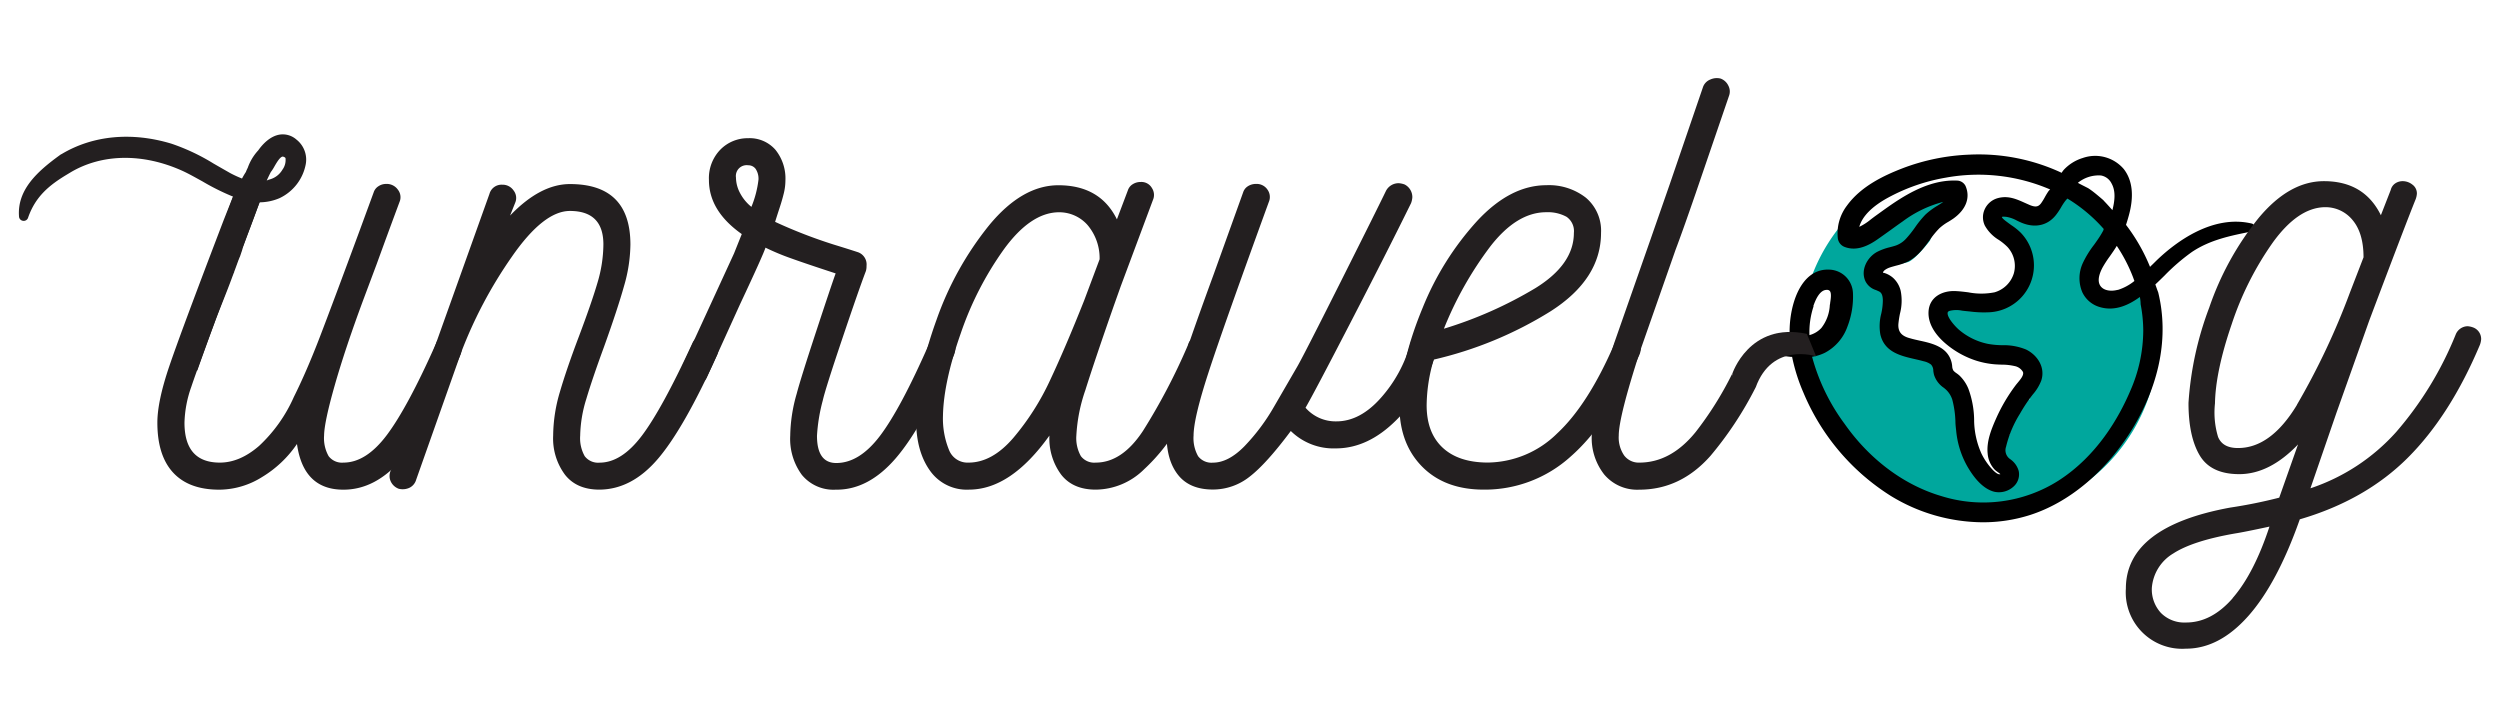 <svg id="Layer_1" data-name="Layer 1" xmlns="http://www.w3.org/2000/svg" viewBox="0 0 550.47 160"><defs><style>.cls-1{fill:#00a79d;}.cls-2{fill:#231f20;}</style></defs><title>Artboard 12 copy</title><path class="cls-1" d="M422.21,37.61a4.92,4.92,0,0,0,2.72.76,4.6,4.6,0,0,0,4.31-2.55c7.49-.17,18.92,2.14,23.55,3.16a39.42,39.42,0,0,0-39.2,3.09C416.17,40.74,420.14,38.7,422.21,37.61Z"/><path class="cls-1" d="M471.71,58.23c1.1,3.72-.87,8.48-5.9,8.48-8.27,0-8.26-12.83,0-12.83a5.85,5.85,0,0,1,4.94,2.38,39.58,39.58,0,0,0-16.08-16.33c-.56,1.7-2.52,7.35-3.81,7.42a8.84,8.84,0,0,1-3.58-1L444,48.18c-7.41-3.4-3,3.67-3,3.67,2.86,1.8,5,7.61,5,7.61-.08,10.33-14.48,8.28-14.48,8.28-8.95,0-2.08,5.71-2.08,5.71,3.76,4.07,11.7,5.4,11.7,5.4,11.68-2,3.78,7.05,5.95,9.2,0,0-1.84-1.1-1.82-1.07s-.41,1.17-.43,1.19c-1.59,2-1,4-2,6.31a5.92,5.92,0,0,0-.42,1.27l-3.63,4.94,5.68,4c-7.06,7.17-9.47-7.15-9.65-8.12a43.15,43.15,0,0,0-2.44-5.53c-.34-.63-.83-4-1.43-4.86s-4.2-7.48-4.2-7.48a1.71,1.71,0,0,1-2.49.87,16.48,16.48,0,0,0-4.39-1.11l-3.18-3.23L417.84,72s-.36-.9-.87-2.13c1.54-2.59.71-6.62-2.5-7.66l-1.25-3.16a58.28,58.28,0,0,0,6.91-1.34c1.67-.6,4.82-4.72,4.82-4.72a8.53,8.53,0,0,1,4.44-4.83,4.56,4.56,0,0,0,2.79-4.84l-3.29-2.26-5.34,4.13-13.15,8.28c-5.55.21-2.12-5.92-.26-8.75a39.44,39.44,0,0,0-12.2,19.12,4.31,4.31,0,0,1,3.21-1.29c5.3,0,5.93,7.21,1.92,9a3.31,3.31,0,0,1-3.23,4.11,3.22,3.22,0,0,1-3.29-3.39c0,.77-.09,1.54-.09,2.32a39.4,39.4,0,1,0,75.25-16.33Z"/><path d="M495.76,49.21h0c-8.57-2-16.6,4.06-20.63,7.87-.49.46-1,1-1.49,1.45l-.23.23a40,40,0,0,0-5.29-9.25c.22-.65.42-1.33.63-2.09,1.17-4.27.8-7.69-1.09-10.16a8.27,8.27,0,0,0-9.07-2.47,9.5,9.5,0,0,0-4.12,2.55,4.46,4.46,0,0,0-.52.71,43.1,43.1,0,0,0-20.3-4,46.29,46.29,0,0,0-14.72,3c-4.08,1.58-9.17,3.95-12.28,8.26a10.08,10.08,0,0,0-2,7,2.36,2.36,0,0,0,1.59,2.09c2.71,1,5.34-.44,7.08-1.64.89-.62,1.77-1.25,2.65-1.88s2-1.45,3-2.14a25.58,25.58,0,0,1,8.92-4.29l-.41.29-.8.51a15.4,15.4,0,0,0-2.72,2,22.48,22.48,0,0,0-2.3,2.83,23.57,23.57,0,0,1-1.93,2.43,5.58,5.58,0,0,1-2.29,1.55c-.45.15-.91.27-1.37.39a12.4,12.4,0,0,0-2.73,1c-2.18,1.16-3.74,4-2.59,6.48a3.84,3.84,0,0,0,2.32,1.94c.23.1.47.2.71.32.52.27.77.84.8,1.87a13.65,13.65,0,0,1-.35,3,10.79,10.79,0,0,0-.2,4.58c.9,3.89,4.48,4.72,7.64,5.44.66.15,1.3.3,1.91.47a4.15,4.15,0,0,1,1.6.71,2,2,0,0,1,.51,1.38,7.36,7.36,0,0,0,.16.89,5.43,5.43,0,0,0,2.16,2.86l.17.14A5.16,5.16,0,0,1,429.87,88a21.43,21.43,0,0,1,.69,4.78c0,.68.09,1.36.16,2a19.61,19.61,0,0,0,2.36,7.73c1.84,3.26,3.87,5.2,6,5.76a4.78,4.78,0,0,0,4.34-1.19,3.58,3.58,0,0,0,1.07-3.39,4.71,4.71,0,0,0-1.93-2.63l-.24-.2a2.35,2.35,0,0,1-.61-2.49,24.45,24.45,0,0,1,3.06-7.28,35.29,35.29,0,0,1,2.26-3.49c.19-.26.39-.51.59-.77a10.3,10.3,0,0,0,1.83-3c1-3-.93-5.72-3.36-6.88a12.93,12.93,0,0,0-5.22-.94,18.87,18.87,0,0,1-3.14-.29,14.21,14.21,0,0,1-6.5-3.21c-1.09-1-2.52-2.75-2.38-3.62,0-.08,0-.28.43-.44a6.07,6.07,0,0,1,2.73-.05l.69.08,1,.1a23.89,23.89,0,0,0,4,.19,10.34,10.34,0,0,0,7.17-17.6,13.75,13.75,0,0,0-2-1.59l-.74-.54-.16-.12c-1-.73-1.15-1-1.17-1.1s.21-.16,1.05-.06a7.41,7.41,0,0,1,2.25.81c.37.18.74.36,1.11.51,3,1.21,5.76.53,7.56-1.84a15.34,15.34,0,0,0,1-1.49,13.41,13.41,0,0,1,.92-1.43,6.19,6.19,0,0,1,.53-.6,34.28,34.28,0,0,1,8,6.7l-.12.37h0a20.23,20.23,0,0,1-1.23,2c-.27.39-.54.78-.82,1.16a21.31,21.31,0,0,0-2.45,4,7.94,7.94,0,0,0-.09,6.42,6.1,6.1,0,0,0,3.9,3.26c3.43,1,6.54-.62,8.76-2.24a8.45,8.45,0,0,1,.17,1.59,31.63,31.63,0,0,1,.58,5.83A33.24,33.24,0,0,1,469.09,86c-2.57,6.05-7.4,14.4-15.79,19.8a30.9,30.9,0,0,1-25.94,3.4c-8.21-2.44-15.74-8.09-21.22-15.9A44,44,0,0,1,399,78.56a9.75,9.75,0,0,0,2.85-.9,10.42,10.42,0,0,0,4.93-5.74A18.22,18.22,0,0,0,408,64.55a5.37,5.37,0,0,0-5.16-5.18c-5.39-.28-8,5.51-8.64,11a24.53,24.53,0,0,0-.14,3.6c-1-.11-1.93-.29-2.89-.47a10.52,10.52,0,0,1-.56,4.5c1.23.23,2.49.46,3.76.58l.23,0a39.53,39.53,0,0,0,2.47,7.82,49.33,49.33,0,0,0,19.24,22.78A39.14,39.14,0,0,0,436.55,115a34,34,0,0,0,10.59-1.65c8.37-2.74,16.11-9.15,21.81-18,6-9.43,8.36-19.38,6.72-28.79-.13-.71-.27-1.42-.46-2.19l-.1-.26c-.18-.48-.36-1-.53-1.48.7-.65,1.38-1.32,2.07-2a44.26,44.26,0,0,1,6-5.16c4-2.66,8.37-3.55,13.13-4.5a.86.86,0,0,0,.69-.84A.88.88,0,0,0,495.76,49.21ZM451.12,42a15.5,15.5,0,0,0-.85,1.38,13.2,13.2,0,0,1-.83,1.35c-.61.83-1.24.93-2.5.42l-1.13-.5c-1.82-.82-3.7-1.66-6-1A4.46,4.46,0,0,0,437,46.1a4.22,4.22,0,0,0,.06,3.61,8.57,8.57,0,0,0,3.06,3.12A12.52,12.52,0,0,1,442,54.36a6.13,6.13,0,0,1,1.42,5.84,6.25,6.25,0,0,1-4.23,4.16,14.92,14.92,0,0,1-5.83,0c-1-.12-1.94-.24-2.91-.27-2.74-.09-5.63,1.27-5.81,4.52-.16,2.94,1.84,5.35,3.55,6.86a19.67,19.67,0,0,0,7.13,4,18.77,18.77,0,0,0,3.61.72c.59.06,1.18.08,1.78.1a12.77,12.77,0,0,1,2.87.31,2.7,2.7,0,0,1,1.85,1.3c.25.68-.5,1.58-1.1,2.3l-.41.5a37.37,37.37,0,0,0-4.38,7.4c-1.11,2.49-2.16,5.14-1.88,7.79a5.81,5.81,0,0,0,1.58,3.55,4.83,4.83,0,0,0,.59.47,6.27,6.27,0,0,1,.63.49c-.42.16-1.1-.27-2-1.29a14.39,14.39,0,0,1-2.16-3.22,18.5,18.5,0,0,1-1.62-7.15l0-.31a20.53,20.53,0,0,0-1.26-6.82,8.51,8.51,0,0,0-2-2.95,6.64,6.64,0,0,0-.62-.48,3.69,3.69,0,0,1-.66-.55,2,2,0,0,1-.29-1,6.23,6.23,0,0,0-.11-.73c-.82-3.54-4.31-4.3-7.11-4.91-.71-.16-1.4-.31-2-.49C418.62,74,417.91,73,418,71.36a21.16,21.16,0,0,1,.35-2.31,11.23,11.23,0,0,0,.16-5,5.62,5.62,0,0,0-1.7-2.89,5.4,5.4,0,0,0-1.73-1l-.32-.1-.15,0h0c0-.4.69-.87,1.41-1.13.48-.17,1-.3,1.45-.43a13.69,13.69,0,0,0,2.46-.83c2.25-1.08,3.73-3.11,5.1-5a19.61,19.61,0,0,1,2-2.41,10.86,10.86,0,0,1,2-1.44c.36-.22.71-.44,1.06-.68,2.82-2,3.82-4.66,2.68-7.23a2.16,2.16,0,0,0-1.9-1.15c-3.94-.15-7.94,1.17-12.6,4.1-1.6,1-3.16,2.13-4.66,3.21l-.82.59-.81.61a12.3,12.3,0,0,1-2.59,1.68c.66-2.32,2.79-4.49,6.36-6.44a41.21,41.21,0,0,1,12.67-4.39,40,40,0,0,1,23,2.6Zm12.08,2.14,0,0c-.48-.43-1-.86-1.48-1.26s-1.23-1-1.94-1.45l-.94-.48c-.44-.22-.89-.45-1.32-.69a7.22,7.22,0,0,1,5.1-1.62,3.21,3.21,0,0,1,2.3,1.72c1,1.75.71,3.9.21,5.91C464.48,45.55,463.85,44.84,463.2,44.17Zm3.08,19.68c-1.36.37-3.08.24-3.83-.92s-.11-2.87.57-4.11a25.46,25.46,0,0,1,1.52-2.33c.53-.75,1.07-1.52,1.55-2.32a35,35,0,0,1,3.59,6.93l.29.8A11,11,0,0,1,466.28,63.85Zm-67,3.57c.56-1.66,1.52-3.62,3-3.56a.77.77,0,0,1,.63.25c.4.49.2,1.76.07,2.6,0,.19-.06.37-.08.54a8.86,8.86,0,0,1-1.86,5,5.54,5.54,0,0,1-2.62,1.57,18,18,0,0,1,.91-6.35Z"/><polygon points="470.57 50.35 470.57 50.35 470.58 50.35 470.58 50.35 470.58 50.35 470.57 50.35"/><path class="cls-2" d="M5.06,48.62a1,1,0,0,0,1.13-.71c1.64-4.71,4.72-7.18,8.62-9.52l0,0,.73-.44c6.9-4.1,15.8-4.25,24.41-.43,1.51.67,3,1.53,4.68,2.45a51.49,51.49,0,0,0,6.7,3.33L46.06,57.62l-.11.18-.12.26c-.58,1.27-.95,2.65-1.54,3.93-.42.92-.65,2.19-1.07,3.1-2,5.54-4.13,10.86-5.8,16.45.7,0,1.4-.06,2.1-.06,1.32,0,2.62,0,3.92.1,1.23-3.47,2.5-7,3.74-10.34l.33-.91c1.15-3,2.39-6,3.38-8.67l.19-.52.38-1,.1-.21c0-.17.11-.33.16-.5l.77-2.11c.12-.29.23-.58.37-.88l.31-.93,0,0,.2-.61,0-.11c.53-1.48,1.08-2.95,1.63-4.42l.06-.15q.8-2.13,1.57-4.28l.52-1.39a11.35,11.35,0,0,0,4.38-.91,10.39,10.39,0,0,0,5.8-7.52,5.61,5.61,0,0,0-2.06-5.39,4.55,4.55,0,0,0-3.57-1.11c-2.17.29-3.88,2.12-4.84,3.49a11,11,0,0,0-2.31,3.84,7.61,7.61,0,0,0-.41.92,16.54,16.54,0,0,0-.85,1.44,24.54,24.54,0,0,1-2.55-1.17C49.49,37.43,48.23,36.71,47,36a45.27,45.27,0,0,0-9.21-4.35c-8.71-2.65-17.3-1.86-24.18,2.25,0,0-.16.09-.17.07l-.26.19s-.13.08-.13.09c-4.76,3.47-9.32,7.52-8.86,13.44A1,1,0,0,0,5.06,48.62ZM59.64,37.87a9.84,9.84,0,0,0,.82-1.28c.47-.81,1.17-2,1.75-2.11a.93.93,0,0,1,.65.31,3.58,3.58,0,0,1-.67,2.57,4.66,4.66,0,0,1-2.81,2.15l-.22.06-.43.18C59.07,39,59.52,38.08,59.64,37.87Z"/><path class="cls-2" d="M101.69,76.78a4.53,4.53,0,0,1-.28,1.28q-6.95,16-12.82,22.89t-13,6.87q-8.79,0-10.2-10.06a24.74,24.74,0,0,1-7.72,7.3,17.88,17.88,0,0,1-9.28,2.76h-.14q-6.66,0-10.13-3.76t-3.47-11q0-4.68,2.62-12.4t12-32.24l2.41-6.09A2.49,2.49,0,0,1,52.73,41a3,3,0,0,1,1.63-.5,2.86,2.86,0,0,1,2.55,1.28,2.76,2.76,0,0,1,.28,2.69L50.68,61.76q-7.09,19-8.57,23.45a25.32,25.32,0,0,0-1.49,7.86q0,8.79,7.79,8.79,4.39,0,8.64-3.68A32.84,32.84,0,0,0,64.7,87.41q2.83-5.67,5.74-13.25t8.72-23.31l3.12-8.5A2.49,2.49,0,0,1,83.34,41,3,3,0,0,1,85,40.5a3,3,0,0,1,2.62,1.28,2.66,2.66,0,0,1,.35,2.69q-2.69,7.23-5,13.6L80,66Q76,76.78,73.7,84.86T71.36,95.91a8.05,8.05,0,0,0,1,4.53,3.69,3.69,0,0,0,3.26,1.42q5,0,9.57-6.09T96,75.65a2.49,2.49,0,0,1,1.06-1.35,3,3,0,0,1,1.63-.5,4.51,4.51,0,0,1,1.28.28A3,3,0,0,1,101.69,76.78Z"/><path class="cls-2" d="M158.23,76.78a4.53,4.53,0,0,1-.28,1.28q-7.37,16.3-13.11,23T132,107.81q-5,0-7.58-3.26a13.37,13.37,0,0,1-2.62-8.64,34.46,34.46,0,0,1,1.49-9.64q1.49-5.1,4.18-12.19,2.83-7.51,4.11-11.9a30,30,0,0,0,1.28-8.36q0-7.37-7.37-7.37-5.81,0-12.82,10.13a97,97,0,0,0-11.12,21l-9.92,28.06a2.82,2.82,0,0,1-1.49,1.77,3.56,3.56,0,0,1-2.34.21,3.11,3.11,0,0,1-1.7-1.49,2.87,2.87,0,0,1-.14-2.34L97.29,72l10.49-29.33a2.76,2.76,0,0,1,2.83-2,2.91,2.91,0,0,1,2.48,1.28,2.66,2.66,0,0,1,.35,2.69l-1.13,2.83q6.66-6.94,13.18-6.94,13.32,0,13.32,13.32A33.73,33.73,0,0,1,137.4,63Q136,68,133,76.36q-2.55,6.94-3.9,11.48a28.73,28.73,0,0,0-1.35,8.08,8.06,8.06,0,0,0,1,4.53,3.69,3.69,0,0,0,3.26,1.42q4.82,0,9.28-5.88t11.12-20.33a3,3,0,0,1,2.69-1.84,4.52,4.52,0,0,1,1.28.28A2.82,2.82,0,0,1,158.23,76.78Z"/><path class="cls-2" d="M210.37,76.78a4.52,4.52,0,0,1-.28,1.28q-6.94,16-12.9,22.89t-13,6.87H184a9,9,0,0,1-7.44-3.26A13.37,13.37,0,0,1,174,95.91a34.75,34.75,0,0,1,1.42-9.21q.85-3.26,4.25-13.6T184,60.2q-6.52-2.13-9.85-3.33a52.19,52.19,0,0,1-5.6-2.34q-.42,1.42-5.67,12.61L155.68,83a2.72,2.72,0,0,1-2.55,1.7,4.6,4.6,0,0,1-1.42-.28,3,3,0,0,1-1.7-2.69,4.44,4.44,0,0,1,.28-1.28l11.34-24.66,1.7-4.25q-7.23-5.1-7.23-11.9a9,9,0,0,1,2.55-6.73,8.44,8.44,0,0,1,6.09-2.48,7.53,7.53,0,0,1,6,2.55,10.07,10.07,0,0,1,2.2,6.8,12.06,12.06,0,0,1-.35,2.76q-.36,1.49-.92,3.19t-1,3.12a108,108,0,0,0,12.9,5q3.26,1,5.39,1.7a2.86,2.86,0,0,1,1.84,3,3.73,3.73,0,0,1-.14,1.13q-1.42,3.69-5.17,14.81t-4.32,13.67a38.26,38.26,0,0,0-1.28,7.79q0,6,4.25,6,5.1,0,9.64-6t10.77-20.19a3,3,0,0,1,2.69-1.84,4.51,4.51,0,0,1,1.28.28A2.82,2.82,0,0,1,210.37,76.78Zm-44-39.61a2,2,0,0,0-1.63-.78,2.38,2.38,0,0,0-2.69,2.69,7.47,7.47,0,0,0,.92,3.47,9.62,9.62,0,0,0,2.48,3,22.51,22.51,0,0,0,1.56-6A3.9,3.9,0,0,0,166.37,37.17Z"/><path class="cls-2" d="M267.48,76.78a4.52,4.52,0,0,1-.28,1.28l-.14.42q-4,8.79-7.16,14.6a40.41,40.41,0,0,1-8,10.27,15.31,15.31,0,0,1-10.63,4.46q-5,0-7.58-3.26a13.37,13.37,0,0,1-2.62-8.64q-8.5,11.9-17.71,11.9a9.89,9.89,0,0,1-8.64-4.25q-3-4.25-3-11.05,0-9.64,4.46-22a69.91,69.91,0,0,1,11.69-21q7.23-8.71,15.16-8.72,9.21,0,12.9,7.51l2.41-6.38a2.49,2.49,0,0,1,1.06-1.35,3.23,3.23,0,0,1,1.77-.5,2.66,2.66,0,0,1,2.48,1.35,2.76,2.76,0,0,1,.21,2.62l-7.09,19-1.56,4.39Q241,79.47,239,85.85a36.2,36.2,0,0,0-2,10.06,8.05,8.05,0,0,0,1,4.53,3.69,3.69,0,0,0,3.26,1.42q5.81,0,10.42-7a135.87,135.87,0,0,0,9.85-18.78l.14-.42a3,3,0,0,1,2.69-1.84,4.52,4.52,0,0,1,1.28.28A2.82,2.82,0,0,1,267.48,76.78ZM223.13,96.41a55.94,55.94,0,0,0,8.08-12.68q3.4-7.23,7.51-17.57l3.4-9.07a11.27,11.27,0,0,0-2.69-7.58A8.32,8.32,0,0,0,233,46.74q-6.09.14-11.9,8.08a71.22,71.22,0,0,0-9.57,18.63q-3.76,10.7-3.9,18.07A18.34,18.34,0,0,0,209,99.17a4.37,4.37,0,0,0,4.25,2.69Q218.45,101.86,223.13,96.41Z"/><path class="cls-2" d="M285.48,81q1.13-1.84,9.56-18.63t10.13-20.33a3.12,3.12,0,0,1,2.83-1.7,4.52,4.52,0,0,1,1.28.28,3.12,3.12,0,0,1,1.7,2.83,4.51,4.51,0,0,1-.28,1.28Q305.46,55.38,297.38,71t-9.92,18.78a8.77,8.77,0,0,0,6.8,3q5.24,0,9.85-5.24a29.91,29.91,0,0,0,6.45-11.9,1.92,1.92,0,0,1,.92-1.35,3.23,3.23,0,0,1,1.77-.5,4.51,4.51,0,0,1,1.28.28,2.51,2.51,0,0,1,1.35,1.06,3,3,0,0,1,.5,1.63,4.67,4.67,0,0,1-.28,1.13,33.45,33.45,0,0,1-8.64,14.6q-6.24,6.24-13.32,6.24a13.42,13.42,0,0,1-9.92-3.83q-5.39,7.23-9.07,10.06a13,13,0,0,1-8.08,2.83q-5.1,0-7.65-3.19t-2.55-8.72a44.13,44.13,0,0,1,2.34-12.4q2.34-7.58,8-23l6.52-18.14A2.49,2.49,0,0,1,274.78,41a3.23,3.23,0,0,1,1.77-.5,2.86,2.86,0,0,1,2.55,1.28,2.76,2.76,0,0,1,.28,2.69Q269.32,72.1,266.07,82.1t-3.26,13.82a8.06,8.06,0,0,0,1,4.53,3.69,3.69,0,0,0,3.26,1.42q3.4,0,6.94-3.61a44.21,44.21,0,0,0,6.52-8.72"/><path class="cls-2" d="M361.29,76.92a4.67,4.67,0,0,1-.28,1.13q-6.94,15.3-15.23,22.53a28.16,28.16,0,0,1-19.06,7.23q-8.79,0-13.82-5.31t-4.75-14.1q.43-9.35,5.1-20.62a63.65,63.65,0,0,1,12-19.13q7.3-7.86,15.23-7.87a13.21,13.21,0,0,1,8.72,2.76,9.49,9.49,0,0,1,3.33,7.72q0,10.2-11.12,17.29a84.61,84.61,0,0,1-25.72,10.63,36.27,36.27,0,0,0-1.56,10.06q0,6,3.47,9.28t9.85,3.33a22.07,22.07,0,0,0,15.38-6.38q6.87-6.38,12.68-19.84a3,3,0,0,1,1.7-1.56,3.13,3.13,0,0,1,2.27,0A2.91,2.91,0,0,1,361.29,76.92ZM338.05,63.46q8.5-5.24,8.5-12.19a3.81,3.81,0,0,0-1.63-3.54,8.59,8.59,0,0,0-4.46-1q-6.52,0-12.4,7.65a78.07,78.07,0,0,0-10.13,18A90.21,90.21,0,0,0,338.05,63.46Z"/><path class="cls-2" d="M381.36,82.39a74.53,74.53,0,0,1-8,12.74q-5.46,6.73-12.4,6.73a4,4,0,0,1-3.33-1.56,7,7,0,0,1-1.2-4.39q0-4.11,4.68-18.56L368.94,55q1.56-4.11,4.39-12.33l7.37-21.54a2.74,2.74,0,0,0-.14-2.27,3.06,3.06,0,0,0-1.7-1.56,3.45,3.45,0,0,0-2.27.21A2.79,2.79,0,0,0,375,19.11l-7.37,21.54-4.25,12.19-7.94,22.67q-2.84,8.93-3.9,13.18a30.64,30.64,0,0,0-1.06,7.23,13,13,0,0,0,2.76,8.57,9.48,9.48,0,0,0,7.72,3.33q9.07,0,15.66-7.44a78.17,78.17,0,0,0,9.91-15A8.16,8.16,0,0,1,381.36,82.39Z"/><path class="cls-2" d="M546.32,74.69a4.38,4.38,0,0,1-.27,1.23q-6.54,15.54-15.88,24.87t-23.78,13.56q-5,14.17-11.38,21.33t-13.7,7.15a12.42,12.42,0,0,1-13.22-13.22q0-13.63,23-17.85a107.3,107.3,0,0,0,10.77-2.18L506,97.86q-6.27,6.54-12.95,6.54-6.27,0-8.72-4.16t-2.45-11.52a72.17,72.17,0,0,1,4.57-21A64.59,64.59,0,0,1,497.32,48q6.75-8.11,14.38-8.11,8.86,0,12.54,7.5l2.18-5.59a2.41,2.41,0,0,1,1-1.43,2.89,2.89,0,0,1,1.57-.48,3.44,3.44,0,0,1,2.18.75,2.39,2.39,0,0,1,1,2,4.32,4.32,0,0,1-.27,1.23q-2,4.91-10.22,26.71l-7.22,20.31-5.73,16.63a44,44,0,0,0,18.88-12.4A76.3,76.3,0,0,0,540.74,73.6a2.89,2.89,0,0,1,2.59-1.77,4.37,4.37,0,0,1,1.23.27A2.71,2.71,0,0,1,546.32,74.69Zm-54.72,57q4.7-5.39,8.11-15.74-5.72,1.23-7.5,1.5-9.4,1.63-13.7,4.43a9.67,9.67,0,0,0-4.7,7.56,7.61,7.61,0,0,0,2,5.52,7.24,7.24,0,0,0,5.45,2.11Q486.9,137.11,491.6,131.73Zm14.17-42.59a159,159,0,0,0,11.65-24.67l3-7.77q0-5.31-2.39-8.18a7.7,7.7,0,0,0-6.2-2.86q-5.86.14-11.38,7.77a68.07,68.07,0,0,0-9.06,18q-3.55,10.36-3.68,17.45a18.55,18.55,0,0,0,.68,7.36q1,2.45,4.36,2.45Q500,98.68,505.77,89.14Z"/><path class="cls-2" d="M399.89,78.47s-9.68-3.26-13.32,6.86l-3,2.31-2.17-5.26s3.72-11.59,16.45-8.87Z"/></svg>